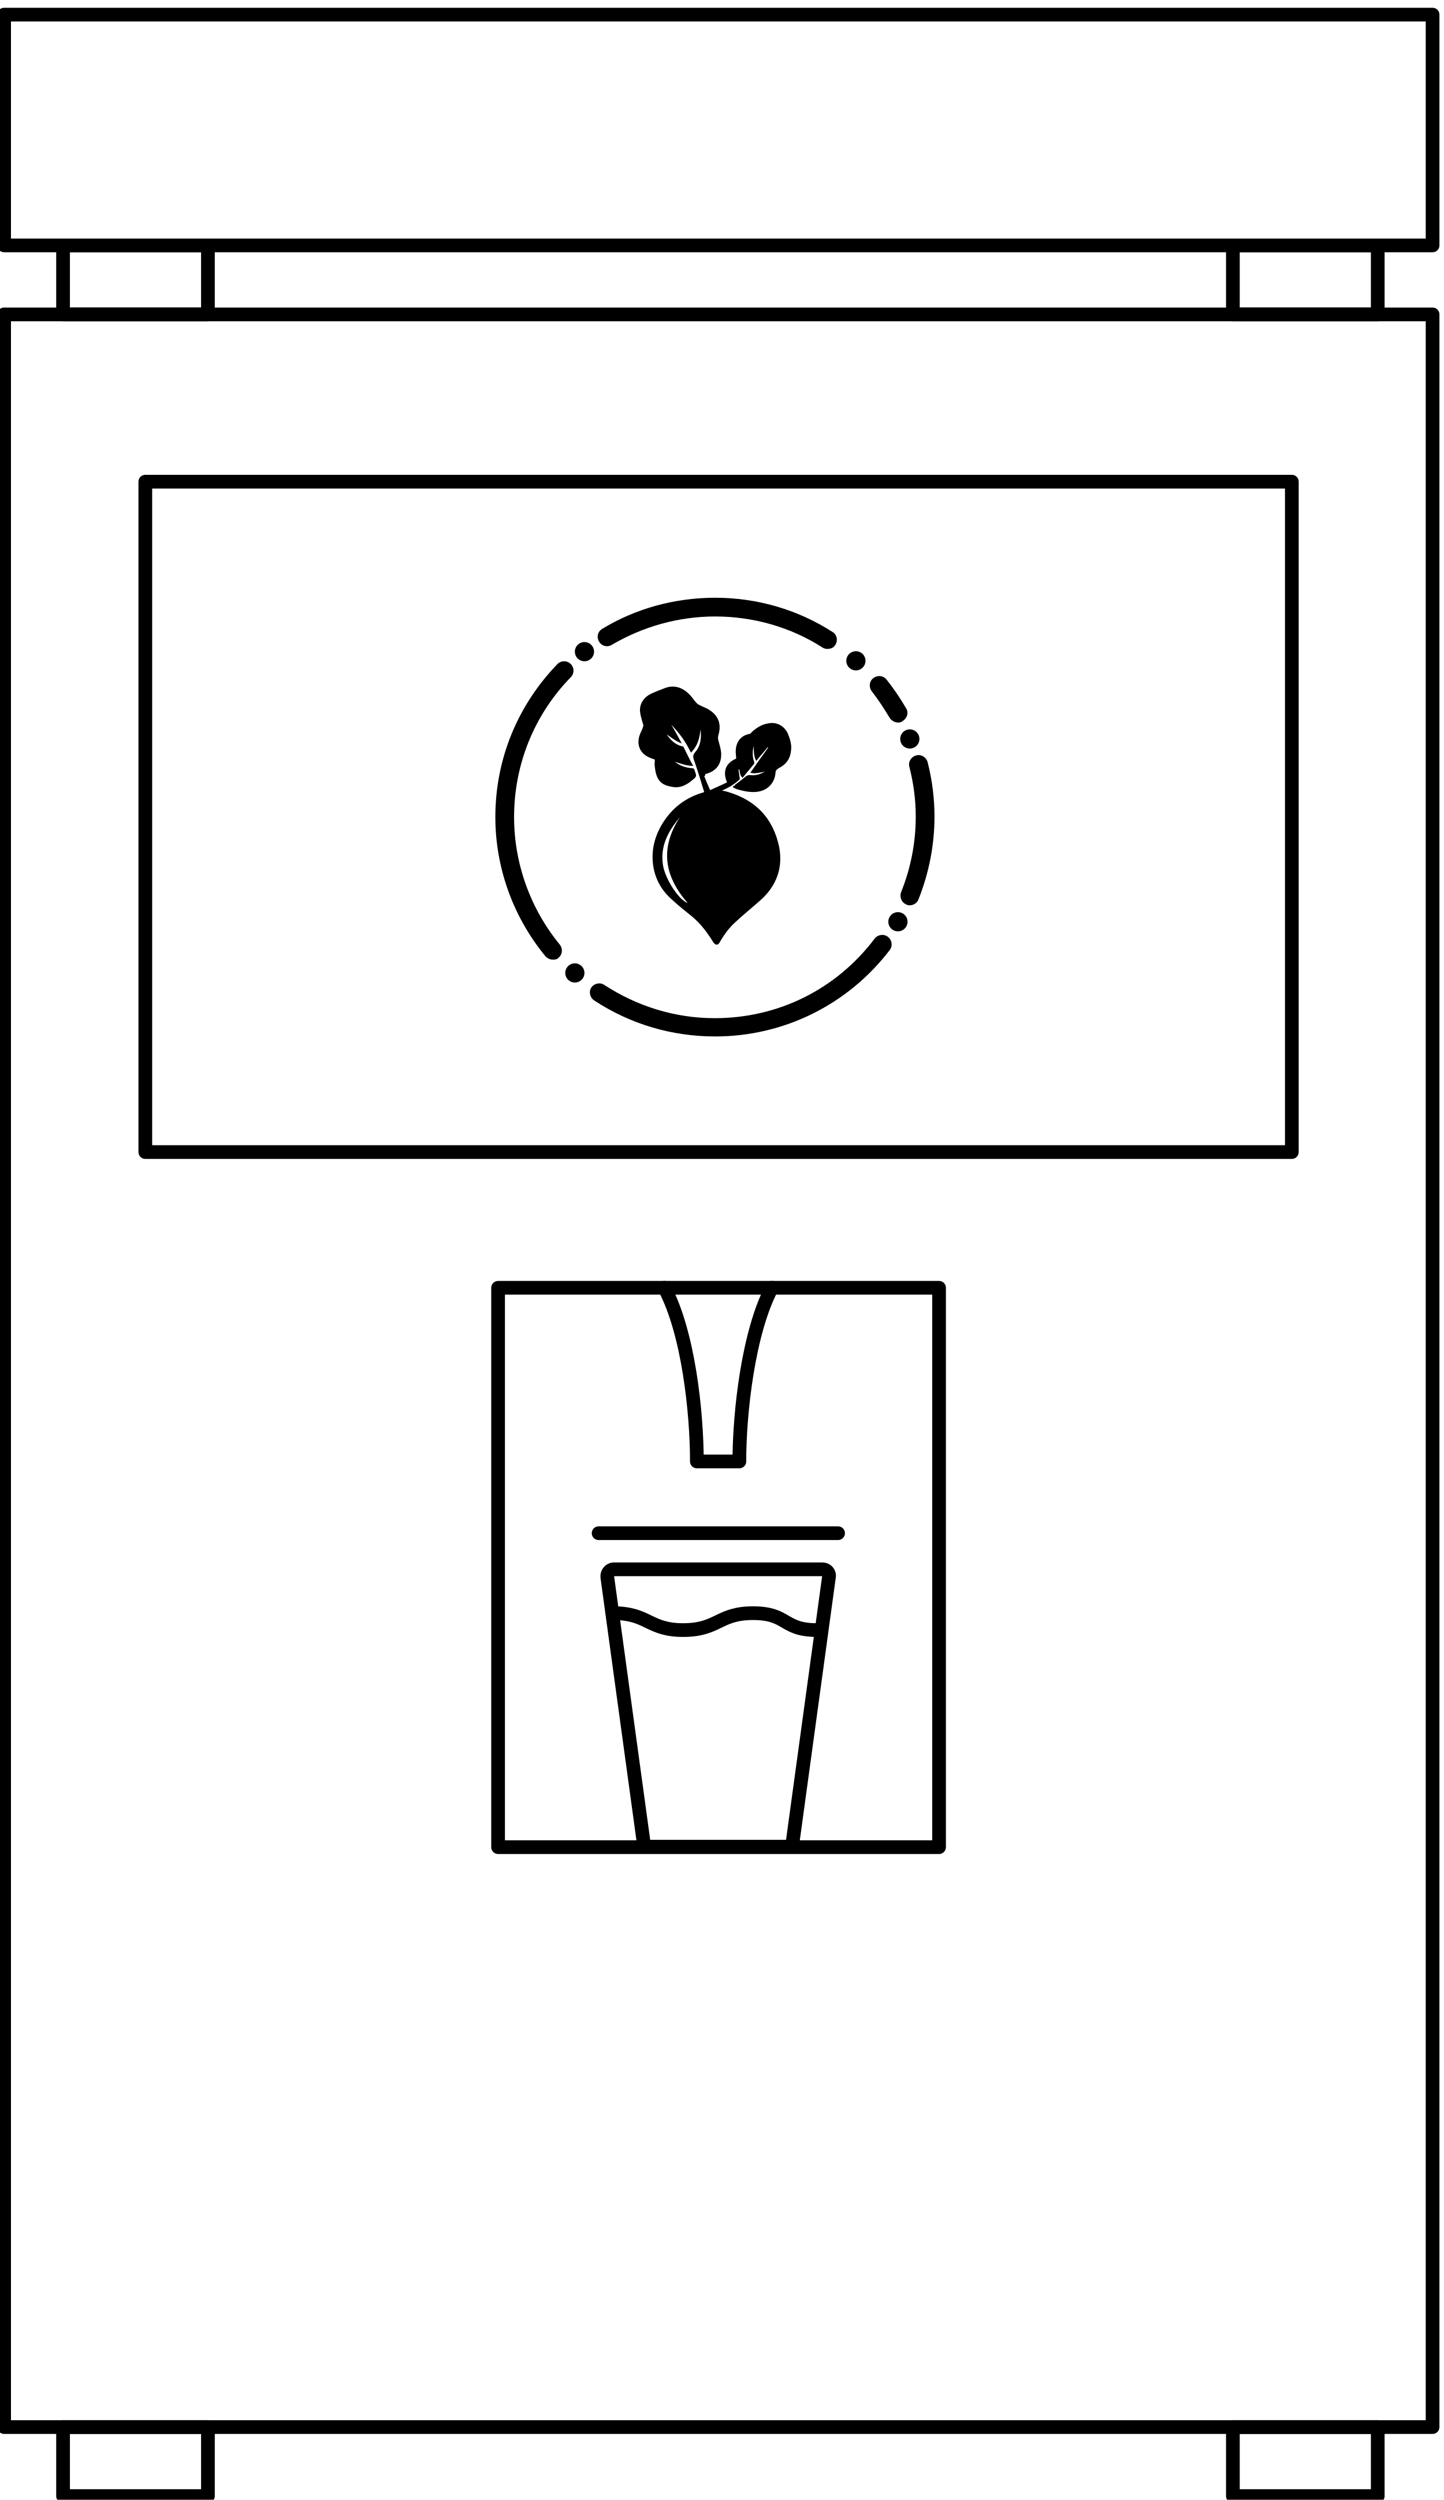 <?xml version="1.0" encoding="utf-8"?>
<!-- Generator: Adobe Illustrator 21.1.0, SVG Export Plug-In . SVG Version: 6.00 Build 0)  -->
<svg version="1.1" id="Layer_1" xmlns="http://www.w3.org/2000/svg" xmlns:xlink="http://www.w3.org/1999/xlink" x="0px" y="0px"
	 viewBox="0 0 316 547" style="enable-background:new 0 0 316 547;" xml:space="preserve">
<style type="text/css">
	.st0{fill:none;stroke:#000000;stroke-width:3;stroke-linecap:round;stroke-linejoin:round;stroke-miterlimit:10;}
</style>
<path class="st0" d="M168.9,281.8c-5.1,9.7-7.1,27.1-7.1,38h-9.3c0-10.9-1.9-28.3-7.1-38"/>
<rect x="0.9" y="68.8" class="st0" width="312.6" height="462.3"/>
<rect x="0.9" y="3.2" class="st0" width="312.6" height="50.5"/>
<rect x="31.8" y="105.4" class="st0" width="250.9" height="146.7"/>
<rect x="109" y="281.8" class="st0" width="96.5" height="122.4"/>
<path class="st0" d="M172.2,404.1h-30c-0.7,0-1.3-0.5-1.4-1.3l-7.9-57.7c-0.1-0.9,0.6-1.7,1.4-1.7H180c0.9,0,1.6,0.8,1.4,1.7
	l-7.9,57.7C173.6,403.6,172.9,404.1,172.2,404.1z"/>
<line class="st0" x1="131" y1="335.5" x2="183.4" y2="335.5"/>
<rect x="13.8" y="531.1" class="st0" width="31.7" height="15.1"/>
<rect x="269.8" y="531.1" class="st0" width="31.7" height="15.1"/>
<rect x="13.8" y="53.7" class="st0" width="31.7" height="15.1"/>
<rect x="269.8" y="53.7" class="st0" width="31.7" height="15.1"/>
<path class="st0" d="M134.2,353c7.7,0,7.7,3.7,15.3,3.7c7.7,0,7.7-3.7,15.3-3.7c7.7,0,6.4,3.7,14,3.7"/>
<g>
	<g>
		<path d="M154.1,169.8c0.4,1,0.8,2,1.3,3.1c1.3-0.6,2.5-1.1,3.7-1.7c-1-2.4-0.3-4.2,2-5.2c0-0.5-0.1-1-0.1-1.5c0-1.9,0.9-3.5,3-3.9
			c0.2,0,0.4-0.2,0.5-0.4c1-0.9,2.2-1.7,3.6-1.9c1.8-0.4,3.5,0.5,4.3,2.2c0.5,1.2,0.9,2.5,0.7,3.8c-0.2,1.8-1.1,3-2.7,3.8
			c-0.5,0.3-0.7,0.6-0.7,1.1c-0.2,2.1-1.6,3.6-3.6,4c-1.5,0.3-3,0-4.5-0.4c-0.4-0.1-0.8-0.3-1.2-0.5c0-0.1,0-0.1,0-0.2
			c0.2-0.1,0.4-0.2,0.5-0.4c0.8-0.6,1.6-1.2,2.3-1.8c0.3-0.2,0.5-0.3,0.9-0.3c1.2,0.2,2.2-0.2,3.3-0.7c-1.1,0.1-2.1,0.5-3.2,0.2
			c1.3-1.9,2.6-3.7,3.9-5.5c0,0-0.1-0.1-0.1-0.1c-0.8,1-1.7,2-2.5,3c-0.6-1-0.5-2.2-0.6-3.3c-0.2,1.1-0.3,2.3,0.1,3.4
			c0.1,0.3,0.1,0.5-0.1,0.7c-0.8,1-1.6,1.9-2.4,2.9c-0.6-0.5-0.6-1.2-0.7-1.8c-0.1,0-0.1,0-0.2,0c0.1,0.7,0.2,1.3,0.3,2.1
			c-1,1-2.3,1.8-3.9,2.5c0.6,0.1,1,0.2,1.3,0.3c6.1,1.8,9.9,5.8,11.2,12c0.9,4.6-0.6,8.6-4.1,11.7c-1.9,1.7-3.8,3.2-5.6,4.9
			c-1.3,1.2-2.4,2.7-3.3,4.3c-0.4,0.7-0.9,0.7-1.4,0c-1.3-2.1-2.7-4-4.6-5.6c-1.5-1.2-3-2.4-4.4-3.7c-2.2-1.9-3.6-4.3-4.1-7.1
			c-0.6-3.5,0.2-6.8,2.1-9.8c2.1-3.3,5-5.5,8.8-6.6c0.1,0,0.2-0.1,0.2-0.1c-0.7-2.3-1.4-4.6-2.2-6.9c-0.3-0.8-0.3-1.2,0.3-1.9
			c1.2-1.4,1.3-3.2,1.1-4.9c-0.2,1.9-0.6,3.6-2.1,5.1c-1.1-2.3-2.5-4.3-4.3-6.1c0.8,1.3,1.5,2.6,2.3,4.1c-1.3-0.5-2.3-1.3-3.3-2
			c0.8,1.2,1.8,2.2,3.3,2.6c0.2,0,0.4,0.1,0.4,0.2c0.7,1.4,1.3,2.7,2.1,4.1c-1.5,0-2.7-0.5-4-0.9c1.1,0.9,2.4,1.3,3.7,1.4
			c0.3,0,0.5,0.1,0.6,0.4c0,0.1,0,0.1,0,0.1c0.5,1.3,0.5,1.3-0.6,2.2c-1.2,1-2.6,1.7-4.2,1.4c-2.7-0.4-3.6-1.6-3.9-4.4
			c-0.1-0.5,0-1.1,0-1.6c-0.3-0.1-0.7-0.2-1.1-0.4c-2-0.8-2.9-2.6-2.3-4.7c0.2-0.7,0.6-1.3,0.8-2c0.1-0.2,0.1-0.5,0-0.7
			c-0.2-0.8-0.5-1.6-0.6-2.4c-0.3-1.8,0.7-3.4,2.4-4.2c1.1-0.5,2.1-0.9,3.2-1.3c2.1-0.7,3.9,0.1,5.3,1.6c0.5,0.5,0.9,1.2,1.4,1.7
			c0.2,0.2,0.4,0.4,0.7,0.5c0.7,0.4,1.5,0.6,2.2,1.1c2,1.3,2.6,3.2,1.9,5.5c-0.1,0.4-0.1,0.7,0,1.1c0.2,0.8,0.5,1.7,0.6,2.6
			c0.2,2.5-1,4.2-3.5,4.8C154.4,169.7,154.3,169.8,154.1,169.8z M148.8,178.8c-2.6,3.1-4.4,6.4-3.7,10.6c0.5,3,3.5,7.6,5.4,8.2
			C145.3,191.7,144.4,185.5,148.8,178.8z"/>
	</g>
	<g>
		<g>
			<path d="M121,210c-0.6,0-1.2-0.3-1.6-0.7c-7.1-8.6-11-19.4-11-30.5c0-12.6,4.8-24.4,13.6-33.5c0.8-0.8,2.1-0.8,2.9,0
				c0.8,0.8,0.8,2.1,0,2.9c-8,8.2-12.4,19.1-12.4,30.6c0,10.2,3.6,20.1,10,27.9c0.7,0.9,0.6,2.2-0.3,2.9
				C122,209.9,121.5,210,121,210z"/>
		</g>
		<g>
			<path d="M156.5,226.8c-9.5,0-18.6-2.7-26.5-7.9c-0.9-0.6-1.2-1.9-0.6-2.8c0.6-0.9,1.9-1.2,2.8-0.6c7.2,4.7,15.5,7.3,24.2,7.3
				c13.9,0,26.6-6.3,35-17.4c0.7-0.9,2-1.1,2.9-0.4c0.9,0.7,1.1,2,0.4,2.9C185.6,219.8,171.6,226.8,156.5,226.8z"/>
		</g>
		<g>
			<path d="M199.1,198.1c-0.3,0-0.5,0-0.8-0.2c-1-0.4-1.5-1.6-1.1-2.7c2.1-5.2,3.2-10.8,3.2-16.5c0-3.7-0.5-7.4-1.4-10.9
				c-0.3-1.1,0.4-2.2,1.5-2.5c1.1-0.3,2.2,0.4,2.5,1.5c1,3.9,1.5,7.9,1.5,11.9c0,6.2-1.2,12.3-3.5,18.1
				C200.7,197.6,199.9,198.1,199.1,198.1z"/>
		</g>
		<g>
			<path d="M196.5,158.1c-0.7,0-1.4-0.4-1.8-1c-1.2-2-2.5-4-3.9-5.8c-0.7-0.9-0.6-2.2,0.3-2.9c0.9-0.7,2.2-0.6,2.9,0.3
				c1.6,2,3,4.1,4.3,6.3c0.6,1,0.2,2.2-0.8,2.8C197.2,158.1,196.8,158.1,196.5,158.1z"/>
		</g>
		<g>
			<path d="M181.1,142c-0.4,0-0.8-0.1-1.1-0.3c-7-4.5-15.2-6.8-23.5-6.8c-8,0-15.8,2.2-22.6,6.2c-1,0.6-2.2,0.3-2.8-0.7
				c-0.6-1-0.3-2.2,0.7-2.8c7.4-4.5,16-6.8,24.7-6.8c9.2,0,18.1,2.6,25.7,7.5c1,0.6,1.2,1.9,0.6,2.8
				C182.5,141.7,181.8,142,181.1,142z"/>
		</g>
		<g>
			<circle cx="127.9" cy="142.6" r="2.1"/>
		</g>
		<g>
			<circle cx="125.8" cy="212.9" r="2.1"/>
		</g>
		<g>
			<circle cx="199.1" cy="161.7" r="2.1"/>
		</g>
		<g>
			<circle cx="187.3" cy="144.6" r="2.1"/>
		</g>
		<g>
			<circle cx="196.5" cy="201.7" r="2.1"/>
		</g>
	</g>
</g>
</svg>
